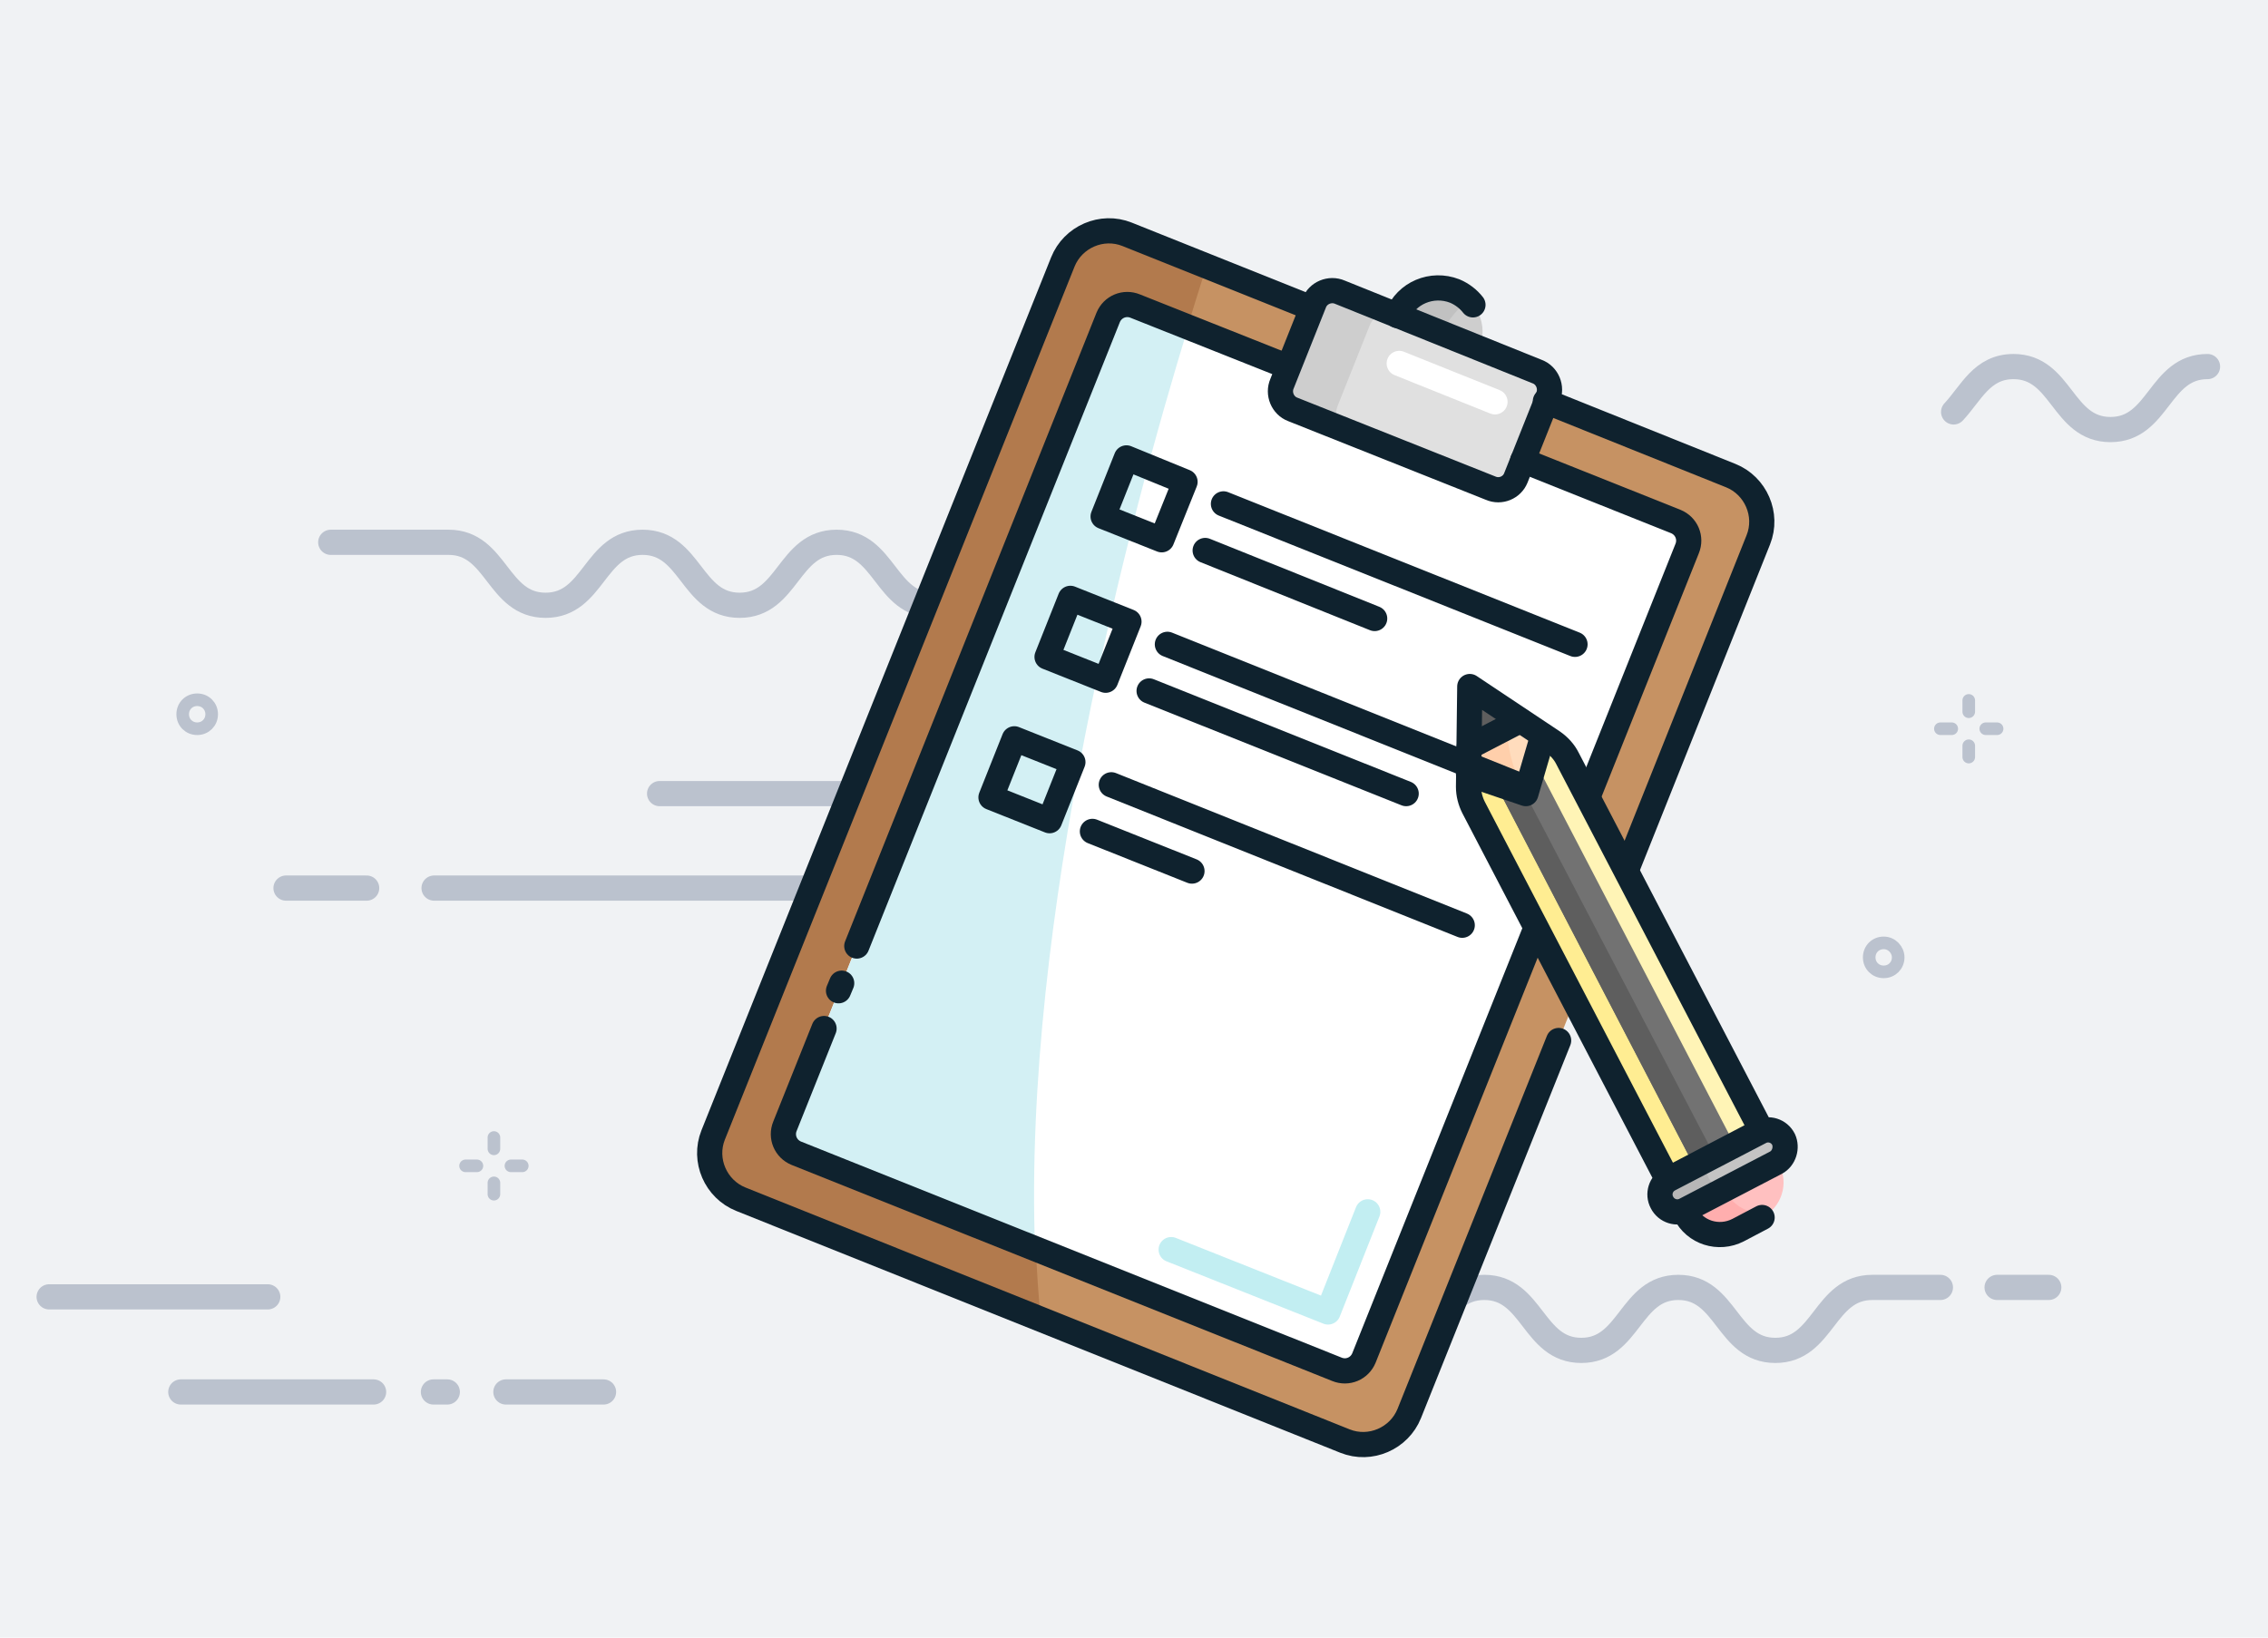 <svg width="360" height="260" xmlns="http://www.w3.org/2000/svg"><g fill="none" fill-rule="evenodd"><path fill="#F0F2F4" fill-rule="nonzero" d="M0 0h360v260H0z"/><path d="M148.2 96.1c-7.7 0-7.7-10-15.4-10s-7.7 10-15.4 10-7.7-10-15.4-10-7.7 10-15.4 10-7.7-10-15.4-10H52.5m297.9-27.9c-7.7 0-7.7 10-15.4 10s-7.7-10-15.4-10c-5 0-6.7 4.2-9.5 7.2m-89.9 149c7.7 0 7.7-10 15.4-10s7.7 10 15.4 10 7.7-10 15.4-10 7.7 10 15.4 10 7.7-10 15.4-10H308M139.4 126h-34.7m31.3 15H68.9m-26.4 64.9H7.8M59.3 221H28.7m42.3 0h-2.2m27 0H80.3m-22.1-80H45.4M317 204.4h8.2" stroke-linecap="round" stroke="#BBC2CE" stroke-width="4"/><path d="M234.8 55.3c-1.4 3.6-5.5 5.3-9.1 3.9-3.6-1.4-5.3-5.5-3.9-9.1 1.4-3.6 5.5-5.3 9.1-3.9 3.6 1.4 5.4 5.5 3.9 9.1" fill="#CECECE" fill-rule="nonzero"/><path d="M233.1 47.6c-.6-.6-1.4-1.1-2.2-1.4-3.6-1.4-7.7.3-9.1 3.9-1.4 3.6.3 7.7 3.9 9.1.1 0 .1 0 .2.1 2-6.2 4.7-9.7 7.2-11.7" fill="#C1C1C1" fill-rule="nonzero"/><path d="M213.5 228.8c4 1.6 8.6-.4 10.2-4.4l55.5-138.6c1.6-4-.4-8.6-4.4-10.2l-95.9-38.4c-4-1.6-8.6.4-10.2 4.4l-55.5 138.6c-1.6 4 .4 8.6 4.4 10.2l95.9 38.4z" fill="#C69263" fill-rule="nonzero"/><path d="M191.5 42.3l-12.6-5.1c-4-1.6-8.6.4-10.2 4.4l-55.5 138.6c-1.6 4 .4 8.6 4.4 10.2l47.6 19c-6-60.1 18.1-141.6 26.3-167.1" fill="#B27A4D" fill-rule="nonzero"/><path d="M124.5 178.9l51.4-128.6c.7-1.7 2.6-2.5 4.3-1.8L266 82.9c1.7.7 2.5 2.6 1.8 4.3l-51.4 128.5c-.7 1.7-2.6 2.5-4.3 1.8l-85.8-34.3c-1.6-.7-2.5-2.6-1.8-4.3" fill="#FFF" fill-rule="nonzero"/><path d="M188.6 51.9l-8.3-3.3c-1.7-.7-3.6.1-4.3 1.8l-51.5 128.5c-.7 1.7.1 3.6 1.8 4.3l38 15.2c-2-52.3 15-116.2 24.3-146.5" fill="#D3F0F4" fill-rule="nonzero"/><path d="M236.6 77.5L205.2 65c-1.6-.6-2.4-2.5-1.7-4.1l5.1-12.8c.6-1.6 2.5-2.4 4.1-1.7L244 59c1.6.6 2.4 2.5 1.7 4.1l-5.1 12.8c-.6 1.5-2.4 2.3-4 1.6" fill="#E0E0E0" fill-rule="nonzero"/><path d="M212.3 64.5l5.1-12.8c.6-1.6 2.5-2.4 4.1-1.7l-8.8-3.5c-1.6-.6-3.4.1-4.1 1.7L203.5 61c-.6 1.6.1 3.4 1.7 4.1l8.8 3.5c-1.6-.7-2.3-2.5-1.7-4.1" fill="#CECECE" fill-rule="nonzero"/><path d="M233.3 109l-.2 15.9c0 1.2.3 2.3.8 3.3l30.8 59.1 14.9-7.8-30.8-59.1c-.5-1-1.3-1.9-2.3-2.6l-13.2-8.8z" fill="#FFDCBD" fill-rule="nonzero"/><path d="M242.1 126s-3.6-6.1-2.8-12.9l-6-4.1-.2 15.9c0 1.2.3 2.3.8 3.3l30.8 59.1 7.4-3.9-30-57.4z" fill="#FFCFAB" fill-rule="nonzero"/><path d="M279.7 193.3l-3.8 2c-3.1 1.6-6.9.4-8.4-2.7l-1.2-2.4c-1.6-3.1-.4-6.9 2.7-8.4l3.8-2c3.1-1.6 6.9-.4 8.4 2.7l1.2 2.4c1.6 3 .4 6.8-2.7 8.4" fill="#FFC0C0" fill-rule="nonzero"/><path d="M274 189.2l-1.2-2.4c-1.3-2.6-.7-5.7 1.4-7.5-.5.1-1 .3-1.5.5l-3.8 2c-3.1 1.6-4.3 5.4-2.7 8.4l1.2 2.4c1.6 3.1 5.4 4.3 8.4 2.7l3.8-2c.5-.2.9-.6 1.3-.9-2.6.7-5.6-.6-6.9-3.2" fill="#FFAEAE" fill-rule="nonzero"/><path d="M248.8 120.5c-.5-1-1.3-1.9-2.3-2.6l-1.6-1.1-2.7 9.2-9.1-3.1v2c0 1.2.3 2.3.8 3.3l30.8 59.1 14.9-7.8-30.8-59z" fill="#FFF4B6" fill-rule="nonzero"/><path d="M281.9 184.6l-14.4 7.5c-1.3.7-3 .2-3.7-1.2-.7-1.3-.2-3 1.2-3.7l14.4-7.5c1.3-.7 3-.2 3.7 1.2.6 1.3.1 3-1.2 3.7" fill="#C4C4C4" fill-rule="nonzero"/><path d="M271.2 187c-.7-1.4-.2-3 1.2-3.7l-7.5 3.9c-1.3.7-1.9 2.4-1.2 3.7.7 1.3 2.4 1.9 3.7 1.2l7.5-3.9c-1.3.7-3 .2-3.7-1.2" fill="#B7B7B7" fill-rule="nonzero"/><path d="M242.2 126l-9.1-3.1v2c0 1.2.3 2.3.8 3.3l30.8 59.1 7.4-3.9-29.9-57.4z" fill="#FFED92" fill-rule="nonzero"/><path fill="#727272" fill-rule="nonzero" d="M275.3 181.7l-6.4 3.4-31.6-60.8 4.9 1.7 1.5-5z"/><path fill="#5E5E5E" fill-rule="nonzero" d="M242.1 126l-4.8-1.7 31.6 60.8 3.2-1.7z"/><path fill="#727272" fill-rule="nonzero" d="M233.2 118.6l8.1-4.2-8-5.4z"/><path d="M233.3 109l-.1 9.7 6-3.1c0-.8 0-1.7.1-2.5l-6-4.1z" fill="#5E5E5E" fill-rule="nonzero"/><path stroke="#FFF" stroke-width="4" stroke-linecap="round" stroke-linejoin="round" d="M222.1 57.7l15.2 6.1"/><path stroke="#C2EEF2" stroke-width="4" stroke-linecap="round" stroke-linejoin="round" d="M217.1 192.4l-6.3 15.9-24.9-9.9"/><g stroke-linejoin="round" stroke="#0F222E" stroke-width="4"><path d="M236.6 77.5L205.2 65c-1.6-.6-2.4-2.5-1.7-4.1l5.1-12.8c.6-1.6 2.5-2.4 4.1-1.7L244 59c1.6.6 2.4 2.5 1.7 4.1l-5.1 12.8c-.6 1.5-2.4 2.3-4 1.6zm-3.3 31.5l-.2 15.9c0 1.2.3 2.3.8 3.3l30.8 59.1 14.9-7.8-30.8-59.1c-.5-1-1.3-1.9-2.3-2.6l-13.2-8.8zm48.6 75.6l-14.4 7.5c-1.3.7-3 .2-3.7-1.2-.7-1.3-.2-3 1.2-3.7l14.4-7.5c1.3-.7 3-.2 3.7 1.2.6 1.3.1 3-1.2 3.7zm-2.2 8.7l-3.8 2c-3.1 1.6-6.9.4-8.4-2.7" stroke-linecap="round"/><path d="M241.7 73.1l24.3 9.7c1.7.7 2.5 2.6 1.8 4.3l-15.5 38.8M136 150.2l39.9-99.8c.7-1.7 2.6-2.5 4.3-1.8l23.9 9.5m-71 99.2l.5-1.2m109.9-8l-27 67.5c-.7 1.7-2.6 2.5-4.3 1.8l-85.8-34.3c-1.7-.7-2.5-2.6-1.8-4.3l6.2-15.5m91-113.2c1.4-3.6 5.5-5.3 9.1-3.9 1.2.5 2.2 1.3 2.9 2.2" stroke-linecap="round"/><path d="M207.9 48.8l-29-11.6c-4-1.6-8.6.4-10.2 4.4l-55.5 138.6c-1.6 4 .4 8.6 4.4 10.2l95.9 38.4c4 1.6 8.6-.4 10.2-4.4l23.7-59.2m10.9-27.4l20.8-52.1c1.6-4-.4-8.6-4.4-10.2l-29.4-11.8m-.4 53.1h0l-2.7 9.2-9.1-3.1m.1-4.3l8.1-4.2" stroke-linecap="round"/><path d="M184.4 85.7l-9.3-3.7 3.7-9.3 9.3 3.8z"/><path stroke-linecap="round" d="M194.2 80l55.8 22.3m-58.7-14.9l26.9 10.8"/><path d="M175.5 108l-9.3-3.7 3.7-9.3 9.3 3.7z"/><path stroke-linecap="round" d="M185.3 102.3l55.7 22.3m-58.6-14.9l40.8 16.3"/><path d="M166.6 130.3l-9.3-3.7 3.7-9.3 9.3 3.7z"/><path stroke-linecap="round" d="M176.4 124.6l55.7 22.3M173.4 132l15.8 6.3"/></g><g stroke="#BBC2CE" stroke-width="2"><path d="M33.6 113.4c0 1.3-1 2.3-2.3 2.3-1.3 0-2.3-1-2.3-2.3 0-1.3 1-2.3 2.3-2.3 1.3 0 2.3 1 2.3 2.3zM301.3 152c0 1.3-1 2.3-2.3 2.3-1.3 0-2.3-1-2.3-2.3 0-1.3 1-2.3 2.3-2.3 1.3 0 2.3 1.1 2.3 2.3z"/><path stroke-linecap="round" d="M312.5 111.2v1.8m0 5.4v1.8m4.5-4.5h-1.8m-5.4 0H308M78.4 180.6v1.8m0 5.4v1.8m4.5-4.5h-1.8m-5.4 0h-1.8"/></g></g></svg>